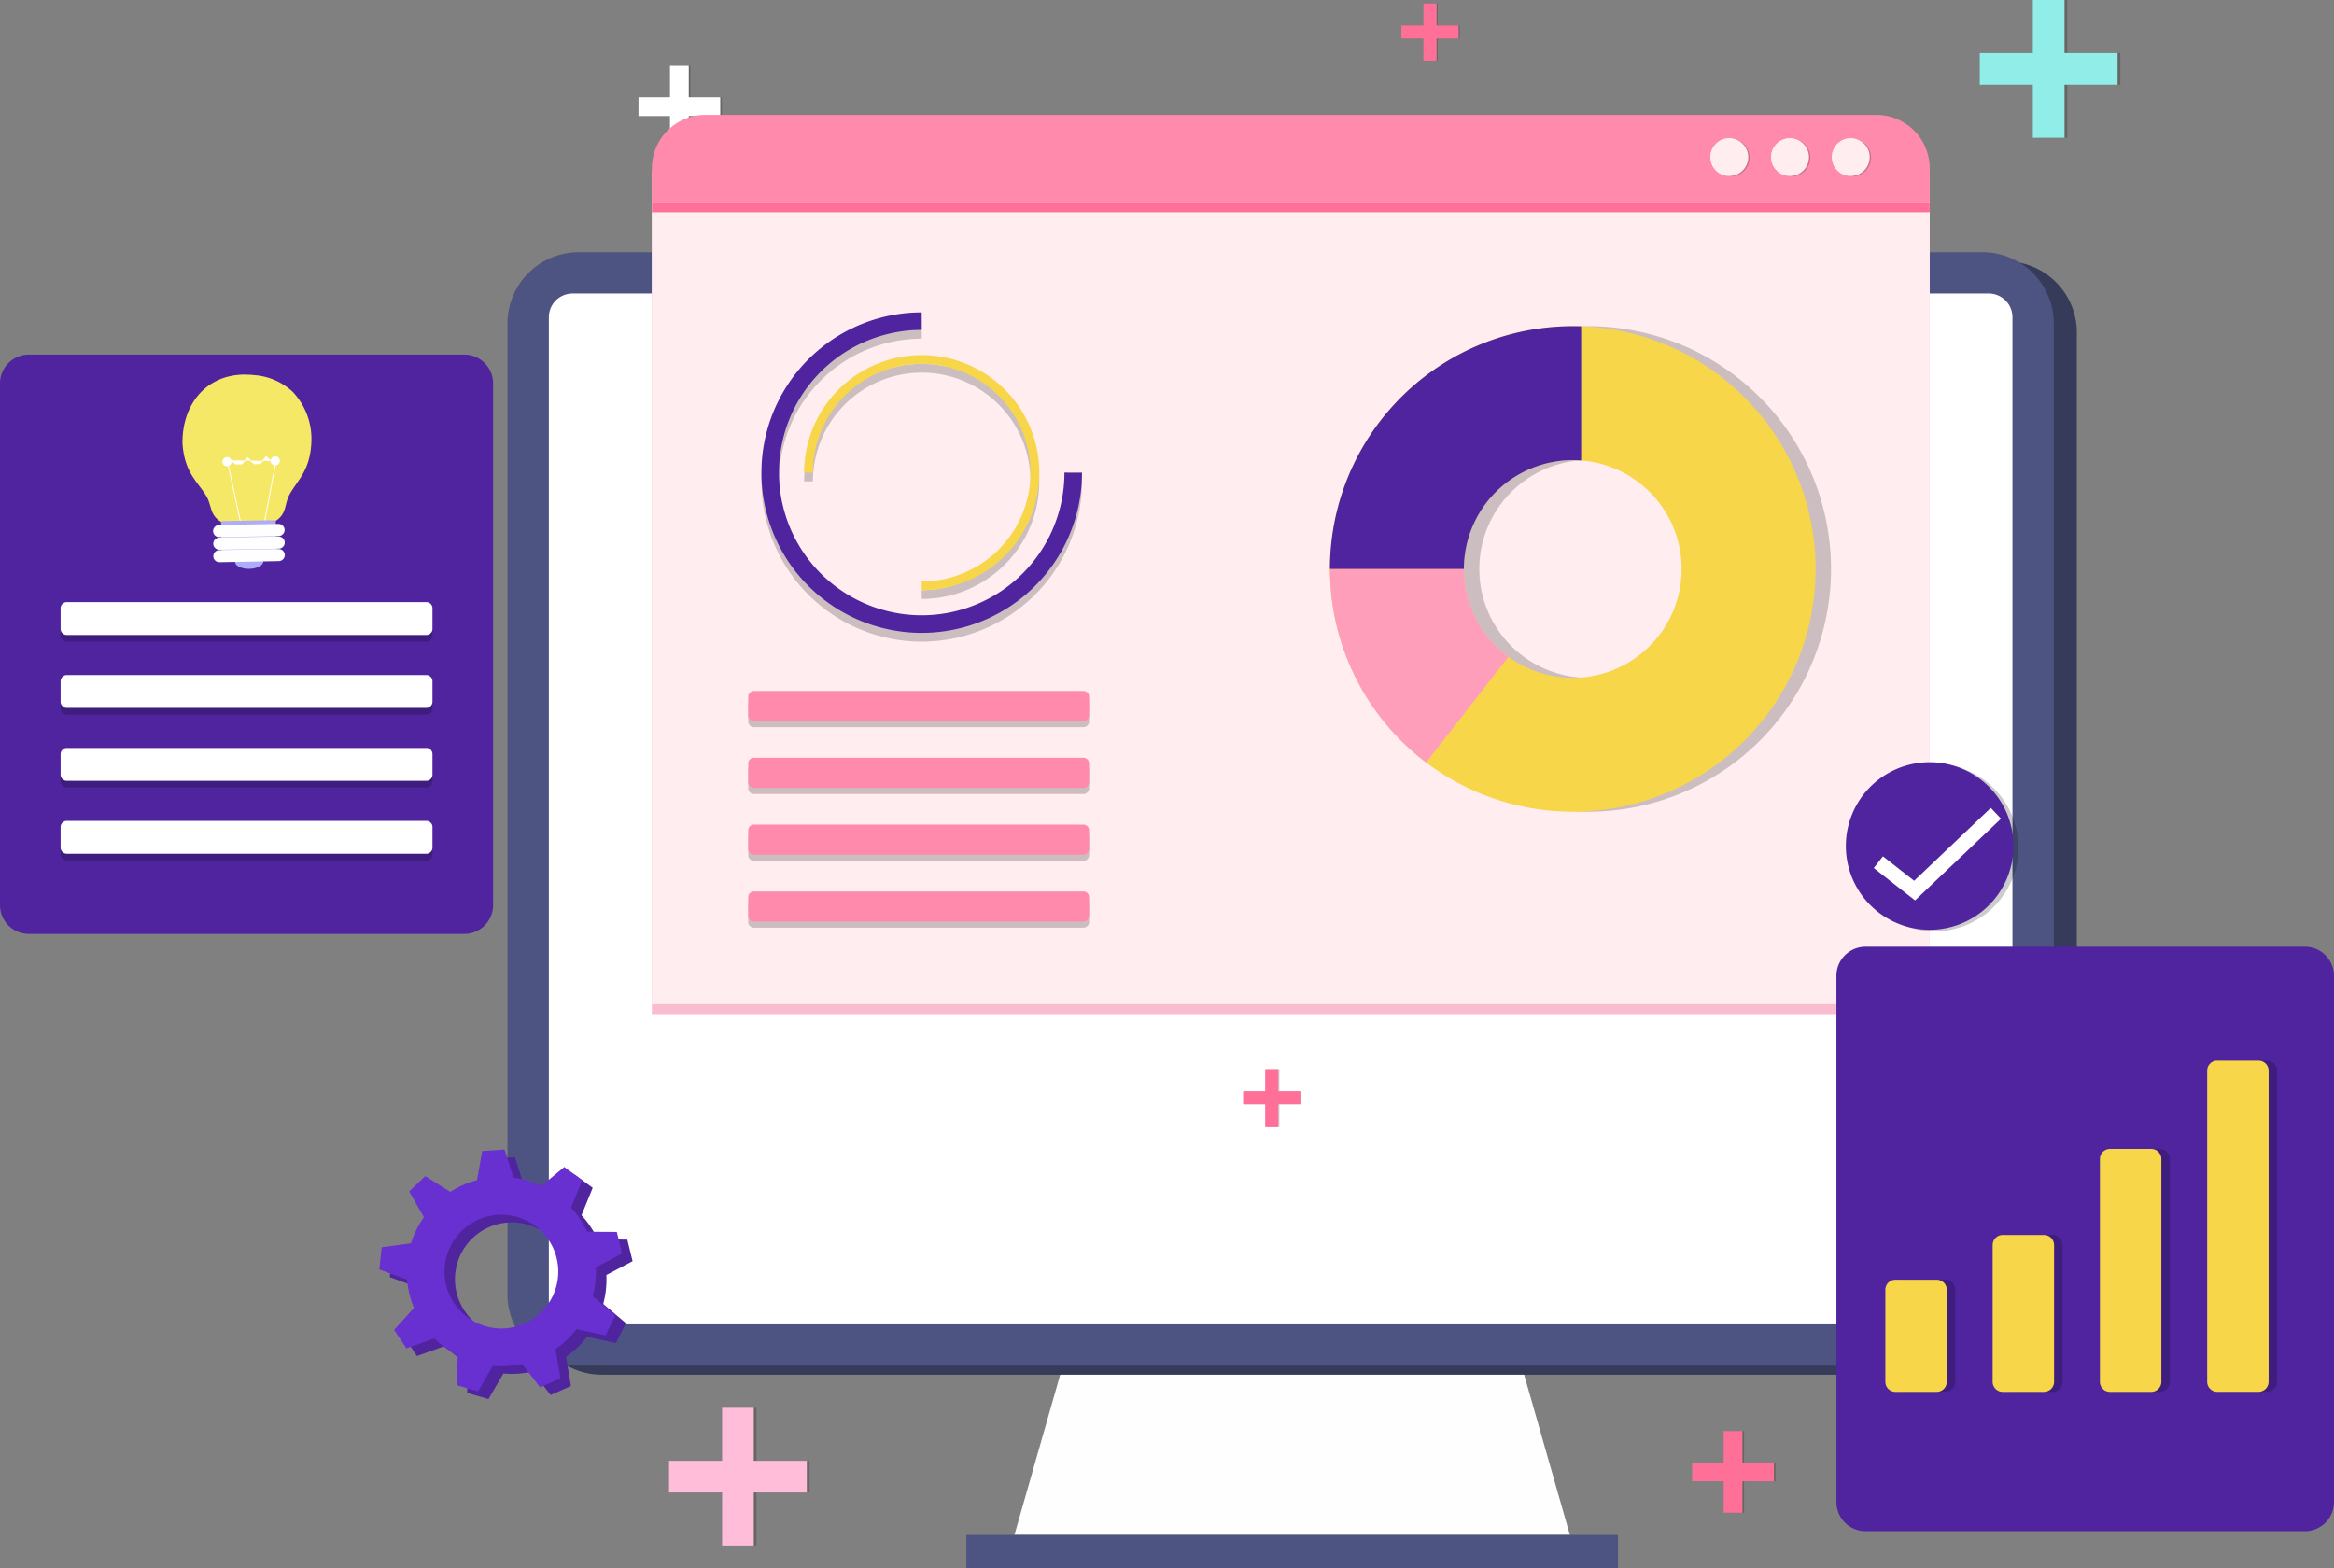 <svg id="illustration-01" xmlns="http://www.w3.org/2000/svg" xmlns:xlink="http://www.w3.org/1999/xlink" width="255.121" height="171.458" viewBox="0 0 255.121 171.458">
  <rect x="0" y="0" width="255.121" height="171.458" fill="#808080" stroke="none"/>
  <defs>
    <clipPath id="clip-path">
      <rect id="Rectangle_1035" data-name="Rectangle 1035" width="255.121" height="171.458" fill="none"/>
    </clipPath>
    <clipPath id="clip-path-2">
      <rect id="Rectangle_1008" data-name="Rectangle 1008" width="255.12" height="171.458" fill="none"/>
    </clipPath>
    <clipPath id="clip-path-3">
      <path id="Path_2042" data-name="Path 2042" d="M1162.169,1568.559l-5,17.513h60.711l-5-17.513Z" transform="translate(-1157.17 -1568.559)" fill="none"/>
    </clipPath>
    <linearGradient id="linear-gradient" x1="-7.068" y1="0.703" x2="-7.062" y2="0.703" gradientUnits="objectBoundingBox">
      <stop offset="0" stop-color="#b3b3b3"/>
      <stop offset="1" stop-color="#fefefe"/>
    </linearGradient>
    <clipPath id="clip-path-5">
      <rect id="Rectangle_1011" data-name="Rectangle 1011" width="15.071" height="15.071" fill="none"/>
    </clipPath>
    <clipPath id="clip-path-6">
      <rect id="Rectangle_1012" data-name="Rectangle 1012" width="15.071" height="15.072" fill="none"/>
    </clipPath>
    <clipPath id="clip-path-7">
      <rect id="Rectangle_1013" data-name="Rectangle 1013" width="8.939" height="8.94" fill="none"/>
    </clipPath>
    <clipPath id="clip-path-8">
      <rect id="Rectangle_1016" data-name="Rectangle 1016" width="4.13" height="4.13" fill="none"/>
    </clipPath>
    <clipPath id="clip-path-9">
      <rect id="Rectangle_1017" data-name="Rectangle 1017" width="4.129" height="4.13" fill="none"/>
    </clipPath>
    <clipPath id="clip-path-11">
      <rect id="Rectangle_1020" data-name="Rectangle 1020" width="35.041" height="35.041" fill="none"/>
    </clipPath>
    <clipPath id="clip-path-12">
      <rect id="Rectangle_1021" data-name="Rectangle 1021" width="53.085" height="53.085" fill="none"/>
    </clipPath>
    <clipPath id="clip-path-13">
      <rect id="Rectangle_1022" data-name="Rectangle 1022" width="37.256" height="25.216" fill="none"/>
    </clipPath>
    <clipPath id="clip-path-14">
      <rect id="Rectangle_1023" data-name="Rectangle 1023" width="18.324" height="18.322" fill="none"/>
    </clipPath>
    <clipPath id="clip-path-15">
      <rect id="Rectangle_1024" data-name="Rectangle 1024" width="6.253" height="6.254" fill="none"/>
    </clipPath>
    <clipPath id="clip-path-16">
      <rect id="Rectangle_1025" data-name="Rectangle 1025" width="6.254" height="6.253" fill="none"/>
    </clipPath>
    <clipPath id="clip-path-17">
      <rect id="Rectangle_1026" data-name="Rectangle 1026" width="6.71" height="12.259" fill="none"/>
    </clipPath>
    <clipPath id="clip-path-18">
      <rect id="Rectangle_1027" data-name="Rectangle 1027" width="6.71" height="17.15" fill="none"/>
    </clipPath>
    <clipPath id="clip-path-19">
      <rect id="Rectangle_1028" data-name="Rectangle 1028" width="6.709" height="26.556" fill="none"/>
    </clipPath>
    <clipPath id="clip-path-20">
      <rect id="Rectangle_1029" data-name="Rectangle 1029" width="6.71" height="36.212" fill="none"/>
    </clipPath>
    <clipPath id="clip-path-21">
      <rect id="Rectangle_1030" data-name="Rectangle 1030" width="40.649" height="27.513" fill="none"/>
    </clipPath>
    <clipPath id="clip-path-22">
      <path id="Path_2093" data-name="Path 2093" d="M250.215,600.539H250.2l-6.492.12a.664.664,0,0,0-.65.674h0a.664.664,0,0,0,.674.65l6.491-.12a.664.664,0,0,0,.65-.675h0a.665.665,0,0,0-.662-.65h0m-.016-1.365-6.492.12a.665.665,0,0,0-.65.674h0a.665.665,0,0,0,.675.65l6.492-.12a.664.664,0,0,0,.65-.674h0a.665.665,0,0,0-.662-.65H250.2m-.014-1.378h-.012l-6.491.12a.664.664,0,0,0-.65.675h0a.665.665,0,0,0,.675.65l6.491-.12a.662.662,0,0,0-.012-1.325h0" transform="translate(-243.032 -597.796)" fill="none"/>
    </clipPath>
    <linearGradient id="linear-gradient-2" x1="-2.879" y1="25.012" x2="-2.867" y2="25.012" gradientUnits="objectBoundingBox">
      <stop offset="0" stop-color="#aeadfb"/>
      <stop offset="1" stop-color="#fefefe"/>
    </linearGradient>
    <clipPath id="clip-path-24">
      <rect id="Rectangle_1033" data-name="Rectangle 1033" width="8.94" height="8.939" fill="none"/>
    </clipPath>
  </defs>
  <g id="Group_3092" data-name="Group 3092" clip-path="url(#clip-path)">
    <g id="Group_3029" data-name="Group 3029" transform="translate(0 0)">
      <g id="Group_3028" data-name="Group 3028" clip-path="url(#clip-path-2)">
        <path id="Path_2039" data-name="Path 2039" d="M612.981,298.157H766.467a7.788,7.788,0,0,1,7.765,7.765V412.129a7.788,7.788,0,0,1-7.765,7.765H612.981a7.788,7.788,0,0,1-7.765-7.765V305.922a7.788,7.788,0,0,1,7.765-7.765" transform="translate(-547.221 -269.586)" fill="#363b59" fill-rule="evenodd"/>
        <path id="Path_2040" data-name="Path 2040" d="M586.655,287.8H740.141a7.788,7.788,0,0,1,7.766,7.765V401.773a7.788,7.788,0,0,1-7.766,7.765H586.655a7.788,7.788,0,0,1-7.765-7.765V295.566a7.788,7.788,0,0,1,7.765-7.765" transform="translate(-523.418 -260.222)" fill="#4d5482" fill-rule="evenodd"/>
        <path id="Path_2041" data-name="Path 2041" d="M628.6,334.919H783.409a2.593,2.593,0,0,1,2.586,2.586V445.04a2.594,2.594,0,0,1-2.586,2.586H628.6a2.594,2.594,0,0,1-2.586-2.586V337.505a2.594,2.594,0,0,1,2.586-2.586" transform="translate(-566.021 -302.825)" fill="#fff" fill-rule="evenodd"/>
      </g>
    </g>
    <g id="Group_3031" data-name="Group 3031" transform="translate(110.887 150.308)">
      <g id="Group_3030" data-name="Group 3030" clip-path="url(#clip-path-3)">
        <rect id="Rectangle_1009" data-name="Rectangle 1009" width="18.664" height="61.033" transform="matrix(0.019, -1, 1, 0.019, -0.333, 17.506)" fill="url(#linear-gradient)"/>
      </g>
    </g>
    <g id="Group_3084" data-name="Group 3084" transform="translate(0 0)">
      <g id="Group_3083" data-name="Group 3083" clip-path="url(#clip-path-2)">
        <rect id="Rectangle_1010" data-name="Rectangle 1010" width="71.227" height="3.637" transform="translate(105.628 167.821)" fill="#4d5482"/>
        <g id="Group_3034" data-name="Group 3034" transform="translate(216.695 0)" opacity="0.2">
          <g id="Group_3033" data-name="Group 3033">
            <g id="Group_3032" data-name="Group 3032" clip-path="url(#clip-path-5)">
              <path id="Path_2043" data-name="Path 2043" d="M2267.149,0h3.462V5.8h5.8V9.265h-5.8v5.8h-3.462v-5.8h-5.8V5.8h5.8Z" transform="translate(-2261.344 0.002)" fill-rule="evenodd"/>
            </g>
          </g>
        </g>
        <path id="Path_2044" data-name="Path 2044" d="M2264.032,0h3.463V5.8h5.8V9.265h-5.8v5.8h-3.463v-5.8h-5.8V5.8h5.8Z" transform="translate(-2041.831 0.002)" fill="#91ede8" fill-rule="evenodd"/>
        <g id="Group_3037" data-name="Group 3037" transform="translate(73.424 153.92)" opacity="0.2">
          <g id="Group_3036" data-name="Group 3036">
            <g id="Group_3035" data-name="Group 3035" clip-path="url(#clip-path-6)">
              <path id="Path_2045" data-name="Path 2045" d="M772.031,1606.247h3.462v5.8h5.8v3.463h-5.8v5.8h-3.462v-5.8h-5.8v-3.463h5.8Z" transform="translate(-766.227 -1606.247)" fill-rule="evenodd"/>
            </g>
          </g>
        </g>
        <path id="Path_2046" data-name="Path 2046" d="M768.918,1606.247h3.462v5.8h5.8v3.463h-5.8v5.8h-3.462v-5.8h-5.8v-3.463h5.8Z" transform="translate(-689.987 -1452.327)" fill="#ffbdd9" fill-rule="evenodd"/>
        <g id="Group_3040" data-name="Group 3040" transform="translate(69.968 7.193)" opacity="0.2">
          <g id="Group_3039" data-name="Group 3039">
            <g id="Group_3038" data-name="Group 3038" clip-path="url(#clip-path-7)">
              <path id="Path_2047" data-name="Path 2047" d="M733.6,75.061h2.053V78.5H739.1v2.054h-3.443V84H733.6V80.558h-3.443V78.5H733.6Z" transform="translate(-730.158 -75.061)" fill-rule="evenodd"/>
            </g>
          </g>
        </g>
        <path id="Path_2048" data-name="Path 2048" d="M731.753,75.061h2.053V78.5h3.443v2.054h-3.443V84h-2.053V80.558H728.31V78.5h3.443Z" transform="translate(-658.519 -67.868)" fill="#fff" fill-rule="evenodd"/>
        <path id="Path_2049" data-name="Path 2049" d="M461.628,1328.756a6.217,6.217,0,1,1-8.69,1.339,6.218,6.218,0,0,1,8.69-1.339m3.2-6.423,1.962,1.438-1.223,3a10.273,10.273,0,0,1,1.769,2.646l3.236.016.578,2.362-2.864,1.51a10.335,10.335,0,0,1-.344,3.164l2.468,2.091-1.075,2.182-3.165-.685a10.322,10.322,0,0,1-2.3,2.2l.546,3.188-2.226.98-1.984-2.559a10.391,10.391,0,0,1-3.175.21l-1.631,2.795-2.335-.681.125-3.234a10.416,10.416,0,0,1-2.567-1.882l-3.046,1.092-1.351-2.022,2.174-2.4a10.387,10.387,0,0,1-.755-3.091l-3.037-1.122.265-2.417,3.2-.439a10.322,10.322,0,0,1,1.41-2.853l-1.605-2.812,1.757-1.682,2.737,1.724a10.332,10.332,0,0,1,2.914-1.28l.578-3.186,2.427-.159.989,3.081a10.286,10.286,0,0,1,3.056.89Z" transform="translate(-402.004 -1193.899)" fill="#4f249e" fill-rule="evenodd"/>
        <path id="Path_2050" data-name="Path 2050" d="M449.695,1320.009a6.217,6.217,0,1,1-8.69,1.339,6.217,6.217,0,0,1,8.69-1.339m3.2-6.423,1.961,1.438-1.223,3a10.266,10.266,0,0,1,1.769,2.646l3.236.016.578,2.362-2.864,1.51a10.339,10.339,0,0,1-.344,3.164l2.468,2.092-1.075,2.181-3.165-.685a10.328,10.328,0,0,1-2.3,2.2l.546,3.188-2.226.98-1.984-2.559a10.4,10.4,0,0,1-3.175.21l-1.631,2.794-2.335-.68.125-3.233a10.414,10.414,0,0,1-2.567-1.882l-3.046,1.092-1.351-2.022,2.174-2.4a10.385,10.385,0,0,1-.755-3.091l-3.037-1.122.264-2.418,3.2-.438a10.315,10.315,0,0,1,1.41-2.854l-1.605-2.812,1.757-1.682,2.737,1.724a10.337,10.337,0,0,1,2.914-1.28l.578-3.186,2.427-.159.989,3.081a10.27,10.27,0,0,1,3.056.89Z" transform="translate(-391.215 -1185.99)" fill="#6930d1" fill-rule="evenodd"/>
        <rect id="Rectangle_1014" data-name="Rectangle 1014" width="139.671" height="92.207" transform="translate(71.255 18.673)" fill="#fabdcf"/>
        <rect id="Rectangle_1015" data-name="Rectangle 1015" width="139.671" height="87.697" transform="translate(71.255 22.091)" fill="#ffedf0"/>
        <path id="Path_2051" data-name="Path 2051" d="M883.258,140.633v-3.718a5.829,5.829,0,0,0-5.809-5.809H749.4a5.828,5.828,0,0,0-5.81,5.809v3.718Z" transform="translate(-672.332 -118.542)" fill="#ff8aab" fill-rule="evenodd"/>
        <g id="Group_3043" data-name="Group 3043" transform="translate(187.109 15.168)" opacity="0.2">
          <g id="Group_3042" data-name="Group 3042">
            <g id="Group_3041" data-name="Group 3041" clip-path="url(#clip-path-8)">
              <path id="Path_2052" data-name="Path 2052" d="M1954.7,158.292a2.065,2.065,0,1,1-2.1,2.027,2.065,2.065,0,0,1,2.1-2.027" transform="translate(-1952.6 -158.291)" fill-rule="evenodd"/>
            </g>
          </g>
        </g>
        <path id="Path_2053" data-name="Path 2053" d="M1953.169,157.748a2.065,2.065,0,1,1-2.1,2.027,2.064,2.064,0,0,1,2.1-2.027" transform="translate(-1764.104 -142.631)" fill="#ffedf0" fill-rule="evenodd"/>
        <path id="Path_2054" data-name="Path 2054" d="M1953.169,157.748a2.054,2.054,0,0,1-.226,4.1,2.116,2.116,0,0,1-.27-.023,2.065,2.065,0,0,1,.5-4.078" transform="translate(-1764.104 -142.631)" fill="#ffedf0" fill-rule="evenodd"/>
        <g id="Group_3046" data-name="Group 3046" transform="translate(193.748 15.168)" opacity="0.2">
          <g id="Group_3045" data-name="Group 3045">
            <g id="Group_3044" data-name="Group 3044" clip-path="url(#clip-path-9)">
              <path id="Path_2055" data-name="Path 2055" d="M2023.978,158.292a2.065,2.065,0,1,1-2.1,2.027,2.064,2.064,0,0,1,2.1-2.027" transform="translate(-2021.876 -158.291)" fill-rule="evenodd"/>
            </g>
          </g>
        </g>
        <path id="Path_2056" data-name="Path 2056" d="M2022.443,157.748a2.065,2.065,0,1,1-2.1,2.027,2.065,2.065,0,0,1,2.1-2.027" transform="translate(-1826.741 -142.631)" fill="#ffedf0" fill-rule="evenodd"/>
        <path id="Path_2057" data-name="Path 2057" d="M2022.443,157.748a2.054,2.054,0,0,1-.226,4.1,2.108,2.108,0,0,1-.269-.023,2.065,2.065,0,0,1,.5-4.078" transform="translate(-1826.741 -142.631)" fill="#ffedf0" fill-rule="evenodd"/>
        <g id="Group_3049" data-name="Group 3049" transform="translate(200.386 15.168)" opacity="0.2">
          <g id="Group_3048" data-name="Group 3048">
            <g id="Group_3047" data-name="Group 3047" clip-path="url(#clip-path-8)">
              <path id="Path_2058" data-name="Path 2058" d="M2093.251,158.292a2.065,2.065,0,1,1-2.1,2.027,2.065,2.065,0,0,1,2.1-2.027" transform="translate(-2091.15 -158.291)" fill-rule="evenodd"/>
            </g>
          </g>
        </g>
        <path id="Path_2059" data-name="Path 2059" d="M2091.718,157.748a2.065,2.065,0,1,1-2.1,2.027,2.064,2.064,0,0,1,2.1-2.027" transform="translate(-1889.377 -142.631)" fill="#ffedf0" fill-rule="evenodd"/>
        <path id="Path_2060" data-name="Path 2060" d="M2091.718,157.748a2.054,2.054,0,0,1-.227,4.1,2.112,2.112,0,0,1-.269-.023,2.065,2.065,0,0,1,.5-4.078" transform="translate(-1889.377 -142.631)" fill="#ffedf0" fill-rule="evenodd"/>
        <rect id="Rectangle_1019" data-name="Rectangle 1019" width="139.671" height="1.118" transform="translate(71.255 22.091)" fill="#ff7099"/>
        <g id="Group_3052" data-name="Group 3052" transform="translate(83.229 35.116)" opacity="0.2">
          <g id="Group_3051" data-name="Group 3051">
            <g id="Group_3050" data-name="Group 3050" clip-path="url(#clip-path-11)">
              <path id="Path_2061" data-name="Path 2061" d="M873.214,383.969a12.851,12.851,0,1,1,12.851,12.851v-.958a11.893,11.893,0,1,0-11.893-11.893Zm30.372,0a17.52,17.52,0,1,1-17.521-17.521v1.916a15.6,15.6,0,1,0,15.6,15.6Z" transform="translate(-868.544 -366.449)"/>
            </g>
          </g>
        </g>
        <path id="Path_2062" data-name="Path 2062" d="M903.583,373.972a17.52,17.52,0,1,1-17.521-17.52v1.916a15.6,15.6,0,1,0,15.6,15.6Z" transform="translate(-785.313 -322.295)" fill="#4f249e"/>
        <path id="Path_2063" data-name="Path 2063" d="M917.273,418.032a12.851,12.851,0,1,1,12.851,12.851v-.958a11.893,11.893,0,1,0-11.893-11.893Z" transform="translate(-829.375 -366.354)" fill="#f7d64a"/>
        <g id="Group_3055" data-name="Group 3055" transform="translate(147.056 35.667)" opacity="0.2">
          <g id="Group_3054" data-name="Group 3054">
            <g id="Group_3053" data-name="Group 3053" clip-path="url(#clip-path-12)">
              <path id="Path_2064" data-name="Path 2064" d="M1561.159,386.852a11.9,11.9,0,1,1-11.9,11.9,11.9,11.9,0,0,1,11.9-11.9m0-14.644a26.543,26.543,0,1,1-26.543,26.543,26.543,26.543,0,0,1,26.543-26.543" transform="translate(-1534.616 -372.208)" fill-rule="evenodd"/>
            </g>
          </g>
        </g>
        <path id="Path_2065" data-name="Path 2065" d="M1543.575,386.852a11.9,11.9,0,1,1-11.9,11.9,11.9,11.9,0,0,1,11.9-11.9m0-14.644a26.543,26.543,0,1,1-26.542,26.543,26.543,26.543,0,0,1,26.542-26.543" transform="translate(-1371.662 -336.541)" fill="#f7d64a" fill-rule="evenodd"/>
        <path id="Path_2066" data-name="Path 2066" d="M1527.548,670.356a26.5,26.5,0,0,1-10.515-21.157h14.644a11.88,11.88,0,0,0,4.873,9.6Z" transform="translate(-1371.662 -586.989)" fill="#ff9eba" fill-rule="evenodd"/>
        <path id="Path_2067" data-name="Path 2067" d="M1543.575,372.208c.307,0,.611.007.916.018v14.661q-.454-.035-.916-.035a11.9,11.9,0,0,0-11.9,11.9h-14.644a26.542,26.542,0,0,1,26.542-26.543" transform="translate(-1371.662 -336.541)" fill="#4f249e" fill-rule="evenodd"/>
        <g id="Group_3058" data-name="Group 3058" transform="translate(81.789 76.214)" opacity="0.2">
          <g id="Group_3057" data-name="Group 3057">
            <g id="Group_3056" data-name="Group 3056" clip-path="url(#clip-path-13)">
              <path id="Path_2068" data-name="Path 2068" d="M854.131,802.646h36.025a.617.617,0,0,1,.615.615v2.063a.617.617,0,0,1-.615.615H854.131a.617.617,0,0,1-.615-.615v-2.063a.617.617,0,0,1,.615-.615m0,7.307h36.025a.617.617,0,0,1,.615.616v2.063a.617.617,0,0,1-.615.615H854.131a.617.617,0,0,1-.615-.615v-2.063a.617.617,0,0,1,.615-.616m0,7.307h36.025a.617.617,0,0,1,.615.615v2.063a.618.618,0,0,1-.615.616H854.131a.617.617,0,0,1-.615-.616v-2.063a.617.617,0,0,1,.615-.615m0-21.922h36.025a.617.617,0,0,1,.615.615v2.063a.617.617,0,0,1-.615.615H854.131a.617.617,0,0,1-.615-.615v-2.063a.617.617,0,0,1,.615-.615" transform="translate(-853.516 -795.339)" fill-rule="evenodd"/>
            </g>
          </g>
        </g>
        <path id="Path_2069" data-name="Path 2069" d="M854.131,795.666h36.025a.617.617,0,0,1,.615.616v2.063a.617.617,0,0,1-.615.616H854.131a.617.617,0,0,1-.615-.616v-2.063a.617.617,0,0,1,.615-.616m0,7.308h36.025a.617.617,0,0,1,.615.615v2.063a.617.617,0,0,1-.615.615H854.131a.617.617,0,0,1-.615-.615v-2.063a.617.617,0,0,1,.615-.615m0,7.307h36.025a.617.617,0,0,1,.615.615v2.063a.617.617,0,0,1-.615.615H854.131a.617.617,0,0,1-.615-.615V810.9a.617.617,0,0,1,.615-.615m0-21.922h36.025a.617.617,0,0,1,.615.615v2.063a.617.617,0,0,1-.615.615H854.131a.617.617,0,0,1-.615-.615v-2.063a.617.617,0,0,1,.615-.615" transform="translate(-771.727 -712.814)" fill="#ff8aab" fill-rule="evenodd"/>
        <g id="Group_3061" data-name="Group 3061" transform="translate(202.3 83.506)" opacity="0.2">
          <g id="Group_3060" data-name="Group 3060">
            <g id="Group_3059" data-name="Group 3059" clip-path="url(#clip-path-14)">
              <path id="Path_2070" data-name="Path 2070" d="M2120.286,871.43a9.161,9.161,0,1,1-9.161,9.161,9.162,9.162,0,0,1,9.161-9.161" transform="translate(-2111.125 -871.43)" fill-rule="evenodd"/>
            </g>
          </g>
        </g>
        <path id="Path_2071" data-name="Path 2071" d="M2114.694,869.662a9.161,9.161,0,1,1-9.161,9.161,9.161,9.161,0,0,1,9.161-9.161" transform="translate(-1903.769 -786.326)" fill="#4f249e" fill-rule="evenodd"/>
        <path id="Path_2072" data-name="Path 2072" d="M2138.351,927.115l3.41,2.676,8.378-7.969,1.12,1.177-8.888,8.454-.51.484-.553-.433-3.963-3.11Z" transform="translate(-1932.533 -833.488)" fill="#fff"/>
        <g id="Group_3064" data-name="Group 3064" transform="translate(153.308 0.375)" opacity="0.2">
          <g id="Group_3063" data-name="Group 3063">
            <g id="Group_3062" data-name="Group 3062" clip-path="url(#clip-path-15)">
              <path id="Path_2073" data-name="Path 2073" d="M1602.266,3.913h1.437V6.321h2.408V7.758H1603.7v2.408h-1.437V7.758h-2.408V6.321h2.408Z" transform="translate(-1599.858 -3.912)" fill-rule="evenodd"/>
            </g>
          </g>
        </g>
        <path id="Path_2074" data-name="Path 2074" d="M1600.976,3.913h1.436V6.321h2.409V7.758h-2.409v2.408h-1.436V7.758h-2.408V6.321h2.408Z" transform="translate(-1445.384 -3.537)" fill="#ff7099" fill-rule="evenodd"/>
        <g id="Group_3067" data-name="Group 3067" transform="translate(136.005 116.902)" opacity="0.2">
          <g id="Group_3066" data-name="Group 3066">
            <g id="Group_3065" data-name="Group 3065" clip-path="url(#clip-path-16)">
              <path id="Path_2075" data-name="Path 2075" d="M1421.712,1219.938h1.437v2.409h2.408v1.436h-2.408v2.408h-1.437v-2.408H1419.3v-1.436h2.408Z" transform="translate(-1419.303 -1219.938)" fill-rule="evenodd"/>
            </g>
          </g>
        </g>
        <path id="Path_2076" data-name="Path 2076" d="M1420.418,1219.938h1.436v2.409h2.408v1.436h-2.408v2.408h-1.436v-2.408h-2.409v-1.436h2.409Z" transform="translate(-1282.127 -1103.036)" fill="#ff7099" fill-rule="evenodd"/>
        <path id="Path_2077" data-name="Path 2077" d="M2097.948,1080.212h48.042a3.182,3.182,0,0,1,3.172,3.172v57.559a3.182,3.182,0,0,1-3.172,3.172h-48.042a3.182,3.182,0,0,1-3.173-3.172v-57.559a3.182,3.182,0,0,1,3.173-3.172" transform="translate(-1894.042 -976.7)" fill="#4f249e" fill-rule="evenodd"/>
        <g id="Group_3070" data-name="Group 3070" transform="translate(207.008 139.921)" opacity="0.2">
          <g id="Group_3069" data-name="Group 3069">
            <g id="Group_3068" data-name="Group 3068" clip-path="url(#clip-path-17)">
              <path id="Path_2078" data-name="Path 2078" d="M2161.352,1460.157h4.516a1.1,1.1,0,0,1,1.1,1.1v10.064a1.1,1.1,0,0,1-1.1,1.1h-4.516a1.1,1.1,0,0,1-1.1-1.1v-10.064a1.1,1.1,0,0,1,1.1-1.1" transform="translate(-2160.254 -1460.157)" fill-rule="evenodd"/>
            </g>
          </g>
        </g>
        <g id="Group_3073" data-name="Group 3073" transform="translate(218.734 135.03)" opacity="0.2">
          <g id="Group_3072" data-name="Group 3072">
            <g id="Group_3071" data-name="Group 3071" clip-path="url(#clip-path-18)">
              <path id="Path_2079" data-name="Path 2079" d="M2283.719,1409.115h4.515a1.1,1.1,0,0,1,1.1,1.1v14.955a1.1,1.1,0,0,1-1.1,1.1h-4.515a1.1,1.1,0,0,1-1.1-1.1v-14.955a1.1,1.1,0,0,1,1.1-1.1" transform="translate(-2282.622 -1409.115)" fill-rule="evenodd"/>
            </g>
          </g>
        </g>
        <g id="Group_3076" data-name="Group 3076" transform="translate(230.46 125.624)" opacity="0.2">
          <g id="Group_3075" data-name="Group 3075">
            <g id="Group_3074" data-name="Group 3074" clip-path="url(#clip-path-19)">
              <path id="Path_2080" data-name="Path 2080" d="M2406.086,1310.962h4.515a1.1,1.1,0,0,1,1.1,1.1v24.361a1.1,1.1,0,0,1-1.1,1.1h-4.515a1.1,1.1,0,0,1-1.1-1.1v-24.361a1.1,1.1,0,0,1,1.1-1.1" transform="translate(-2404.989 -1310.962)" fill-rule="evenodd"/>
            </g>
          </g>
        </g>
        <g id="Group_3079" data-name="Group 3079" transform="translate(242.185 115.967)" opacity="0.2">
          <g id="Group_3078" data-name="Group 3078">
            <g id="Group_3077" data-name="Group 3077" clip-path="url(#clip-path-20)">
              <path id="Path_2081" data-name="Path 2081" d="M2528.449,1210.189h4.515a1.1,1.1,0,0,1,1.1,1.1V1245.3a1.1,1.1,0,0,1-1.1,1.1h-4.515a1.1,1.1,0,0,1-1.1-1.1v-34.018a1.1,1.1,0,0,1,1.1-1.1" transform="translate(-2527.352 -1210.189)" fill-rule="evenodd"/>
            </g>
          </g>
        </g>
        <path id="Path_2082" data-name="Path 2082" d="M2151.708,1460.157h4.515a1.1,1.1,0,0,1,1.1,1.1v10.064a1.1,1.1,0,0,1-1.1,1.1h-4.515a1.1,1.1,0,0,1-1.1-1.1v-10.064a1.1,1.1,0,0,1,1.1-1.1" transform="translate(-1944.527 -1320.236)" fill="#f7d64a" fill-rule="evenodd"/>
        <path id="Path_2083" data-name="Path 2083" d="M2274.079,1409.115h4.515a1.1,1.1,0,0,1,1.1,1.1v14.955a1.1,1.1,0,0,1-1.1,1.1h-4.515a1.1,1.1,0,0,1-1.1-1.1v-14.955a1.1,1.1,0,0,1,1.1-1.1" transform="translate(-2055.172 -1274.085)" fill="#f7d64a" fill-rule="evenodd"/>
        <path id="Path_2084" data-name="Path 2084" d="M2396.442,1310.962h4.515a1.1,1.1,0,0,1,1.1,1.1v24.361a1.1,1.1,0,0,1-1.1,1.1h-4.515a1.1,1.1,0,0,1-1.1-1.1v-24.361a1.1,1.1,0,0,1,1.1-1.1" transform="translate(-2165.809 -1185.338)" fill="#f7d64a" fill-rule="evenodd"/>
        <path id="Path_2085" data-name="Path 2085" d="M2518.81,1210.189h4.515a1.1,1.1,0,0,1,1.1,1.1V1245.3a1.1,1.1,0,0,1-1.1,1.1h-4.515a1.1,1.1,0,0,1-1.1-1.1v-34.018a1.1,1.1,0,0,1,1.1-1.1" transform="translate(-2276.451 -1094.221)" fill="#f7d64a" fill-rule="evenodd"/>
        <path id="Path_2086" data-name="Path 2086" d="M3.144,404.606H50.758A3.154,3.154,0,0,1,53.9,407.75V464.8a3.153,3.153,0,0,1-3.144,3.144H3.144A3.153,3.153,0,0,1,0,464.8V407.75a3.153,3.153,0,0,1,3.144-3.144" transform="translate(0 -365.834)" fill="#4f249e" fill-rule="evenodd"/>
        <g id="Group_3082" data-name="Group 3082" transform="translate(6.626 66.565)" opacity="0.2">
          <g id="Group_3081" data-name="Group 3081">
            <g id="Group_3080" data-name="Group 3080" clip-path="url(#clip-path-21)">
              <path id="Path_2087" data-name="Path 2087" d="M69.822,702.61h39.306a.673.673,0,0,1,.671.672v2.251a.673.673,0,0,1-.671.671H69.822a.673.673,0,0,1-.671-.671v-2.251a.673.673,0,0,1,.671-.672m0,7.973h39.306a.673.673,0,0,1,.671.671v2.251a.673.673,0,0,1-.671.671H69.822a.673.673,0,0,1-.671-.671v-2.251a.673.673,0,0,1,.671-.671m0,7.973h39.306a.673.673,0,0,1,.671.671v2.251a.673.673,0,0,1-.671.671H69.822a.673.673,0,0,1-.671-.671v-2.251a.673.673,0,0,1,.671-.671m0-23.919h39.306a.673.673,0,0,1,.671.672v2.251a.673.673,0,0,1-.671.671H69.822a.673.673,0,0,1-.671-.671v-2.251a.673.673,0,0,1,.671-.672" transform="translate(-69.151 -694.637)" fill-rule="evenodd"/>
            </g>
          </g>
        </g>
        <path id="Path_2088" data-name="Path 2088" d="M69.822,694.993h39.306a.673.673,0,0,1,.671.671v2.251a.673.673,0,0,1-.671.671H69.822a.673.673,0,0,1-.671-.671v-2.251a.674.674,0,0,1,.671-.671m0,7.973h39.306a.673.673,0,0,1,.671.672v2.251a.673.673,0,0,1-.671.671H69.822a.673.673,0,0,1-.671-.671v-2.251a.673.673,0,0,1,.671-.672m0,7.973h39.306a.673.673,0,0,1,.671.671v2.251a.674.674,0,0,1-.671.671H69.822a.674.674,0,0,1-.671-.671v-2.251a.673.673,0,0,1,.671-.671m0-23.919h39.306a.673.673,0,0,1,.671.671v2.251a.673.673,0,0,1-.671.672H69.822a.673.673,0,0,1-.671-.672v-2.251a.673.673,0,0,1,.671-.671" transform="translate(-62.525 -621.186)" fill="#fff" fill-rule="evenodd"/>
        <path id="Path_2089" data-name="Path 2089" d="M215.072,427.382c-4.433-.041-7,3.412-6.906,7.6.238,3.072,1.57,4.044,2.53,5.559.726,1.144.372,2.149,1.681,2.945l5.983-.111c1.278-.844.887-1.834,1.57-3,.9-1.549,2.2-2.569,2.324-5.648a7.484,7.484,0,0,0-2.069-5.488,6.91,6.91,0,0,0-4.2-1.8,7.017,7.017,0,0,0-.909-.048" transform="translate(-188.216 -386.425)" fill="#f5e866" fill-rule="evenodd"/>
        <path id="Path_2090" data-name="Path 2090" d="M259.014,520.951l-.5-.412-.606.739-.7.013-.729-.646-.581.662-.709,0-.451-.331c0,.009,0,.018,0,.028a.5.5,0,0,1-.293.464l1.379,6.4-.095.02L254.36,521.5a.505.505,0,0,1-.1.013.5.5,0,1,1,.455-.68l.515.378.633,0,.617-.7.774.685.612-.011.64-.779.519.429a.5.5,0,1,1,.54.585l-1.218,6.425-.1-.018,1.215-6.406a.5.5,0,0,1-.448-.464" transform="translate(-229.433 -470.534)" fill="#fff" fill-rule="evenodd"/>
        <path id="Path_2091" data-name="Path 2091" d="M259.961,521.1a.45.45,0,1,1-.442.458.45.45,0,0,1,.442-.458m-5.265.1a.45.45,0,0,1,.157.875.445.445,0,0,1-.141.025.45.45,0,0,1-.017-.9m.433.3.54.4.671,0,.6-.682.751.666.653-.012.623-.759.553.457m.458.442-1.216,6.414m-3.907-6.342,1.377,6.389" transform="translate(-229.891 -471.168)" fill="#fff" fill-rule="evenodd"/>
        <path id="Path_2092" data-name="Path 2092" d="M252.118,593.616l5.983-.11.08,4.3-1.489.027a.429.429,0,0,1,.045.181c.008.434-.674.8-1.524.814s-1.546-.323-1.554-.757a.431.431,0,0,1,.038-.182l-1.5.028Z" transform="translate(-227.959 -536.633)" fill="#adadfa" fill-rule="evenodd"/>
      </g>
    </g>
    <g id="Group_3086" data-name="Group 3086" transform="translate(23.289 57.284)">
      <g id="Group_3085" data-name="Group 3085" clip-path="url(#clip-path-22)">
        <rect id="Rectangle_1032" data-name="Rectangle 1032" width="8.054" height="4.572" transform="translate(-0.211 0.01) rotate(-2.793)" fill="url(#linear-gradient-2)"/>
      </g>
    </g>
    <g id="Group_3091" data-name="Group 3091" transform="translate(0 0)">
      <g id="Group_3090" data-name="Group 3090" clip-path="url(#clip-path-2)">
        <g id="Group_3089" data-name="Group 3089" transform="translate(185.139 156.464)" opacity="0.2">
          <g id="Group_3088" data-name="Group 3088">
            <g id="Group_3087" data-name="Group 3087" clip-path="url(#clip-path-24)">
              <path id="Path_2094" data-name="Path 2094" d="M1935.482,1632.793h2.053v3.443h3.443v2.053h-3.443v3.443h-2.053v-3.443h-3.443v-2.053h3.443Z" transform="translate(-1932.039 -1632.793)" fill-rule="evenodd"/>
            </g>
          </g>
        </g>
        <path id="Path_2095" data-name="Path 2095" d="M1933.635,1632.793h2.053v3.443h3.443v2.053h-3.443v3.443h-2.053v-3.443h-3.443v-2.053h3.443Z" transform="translate(-1745.23 -1476.329)" fill="#ff7099" fill-rule="evenodd"/>
      </g>
    </g>
  </g>
</svg>
